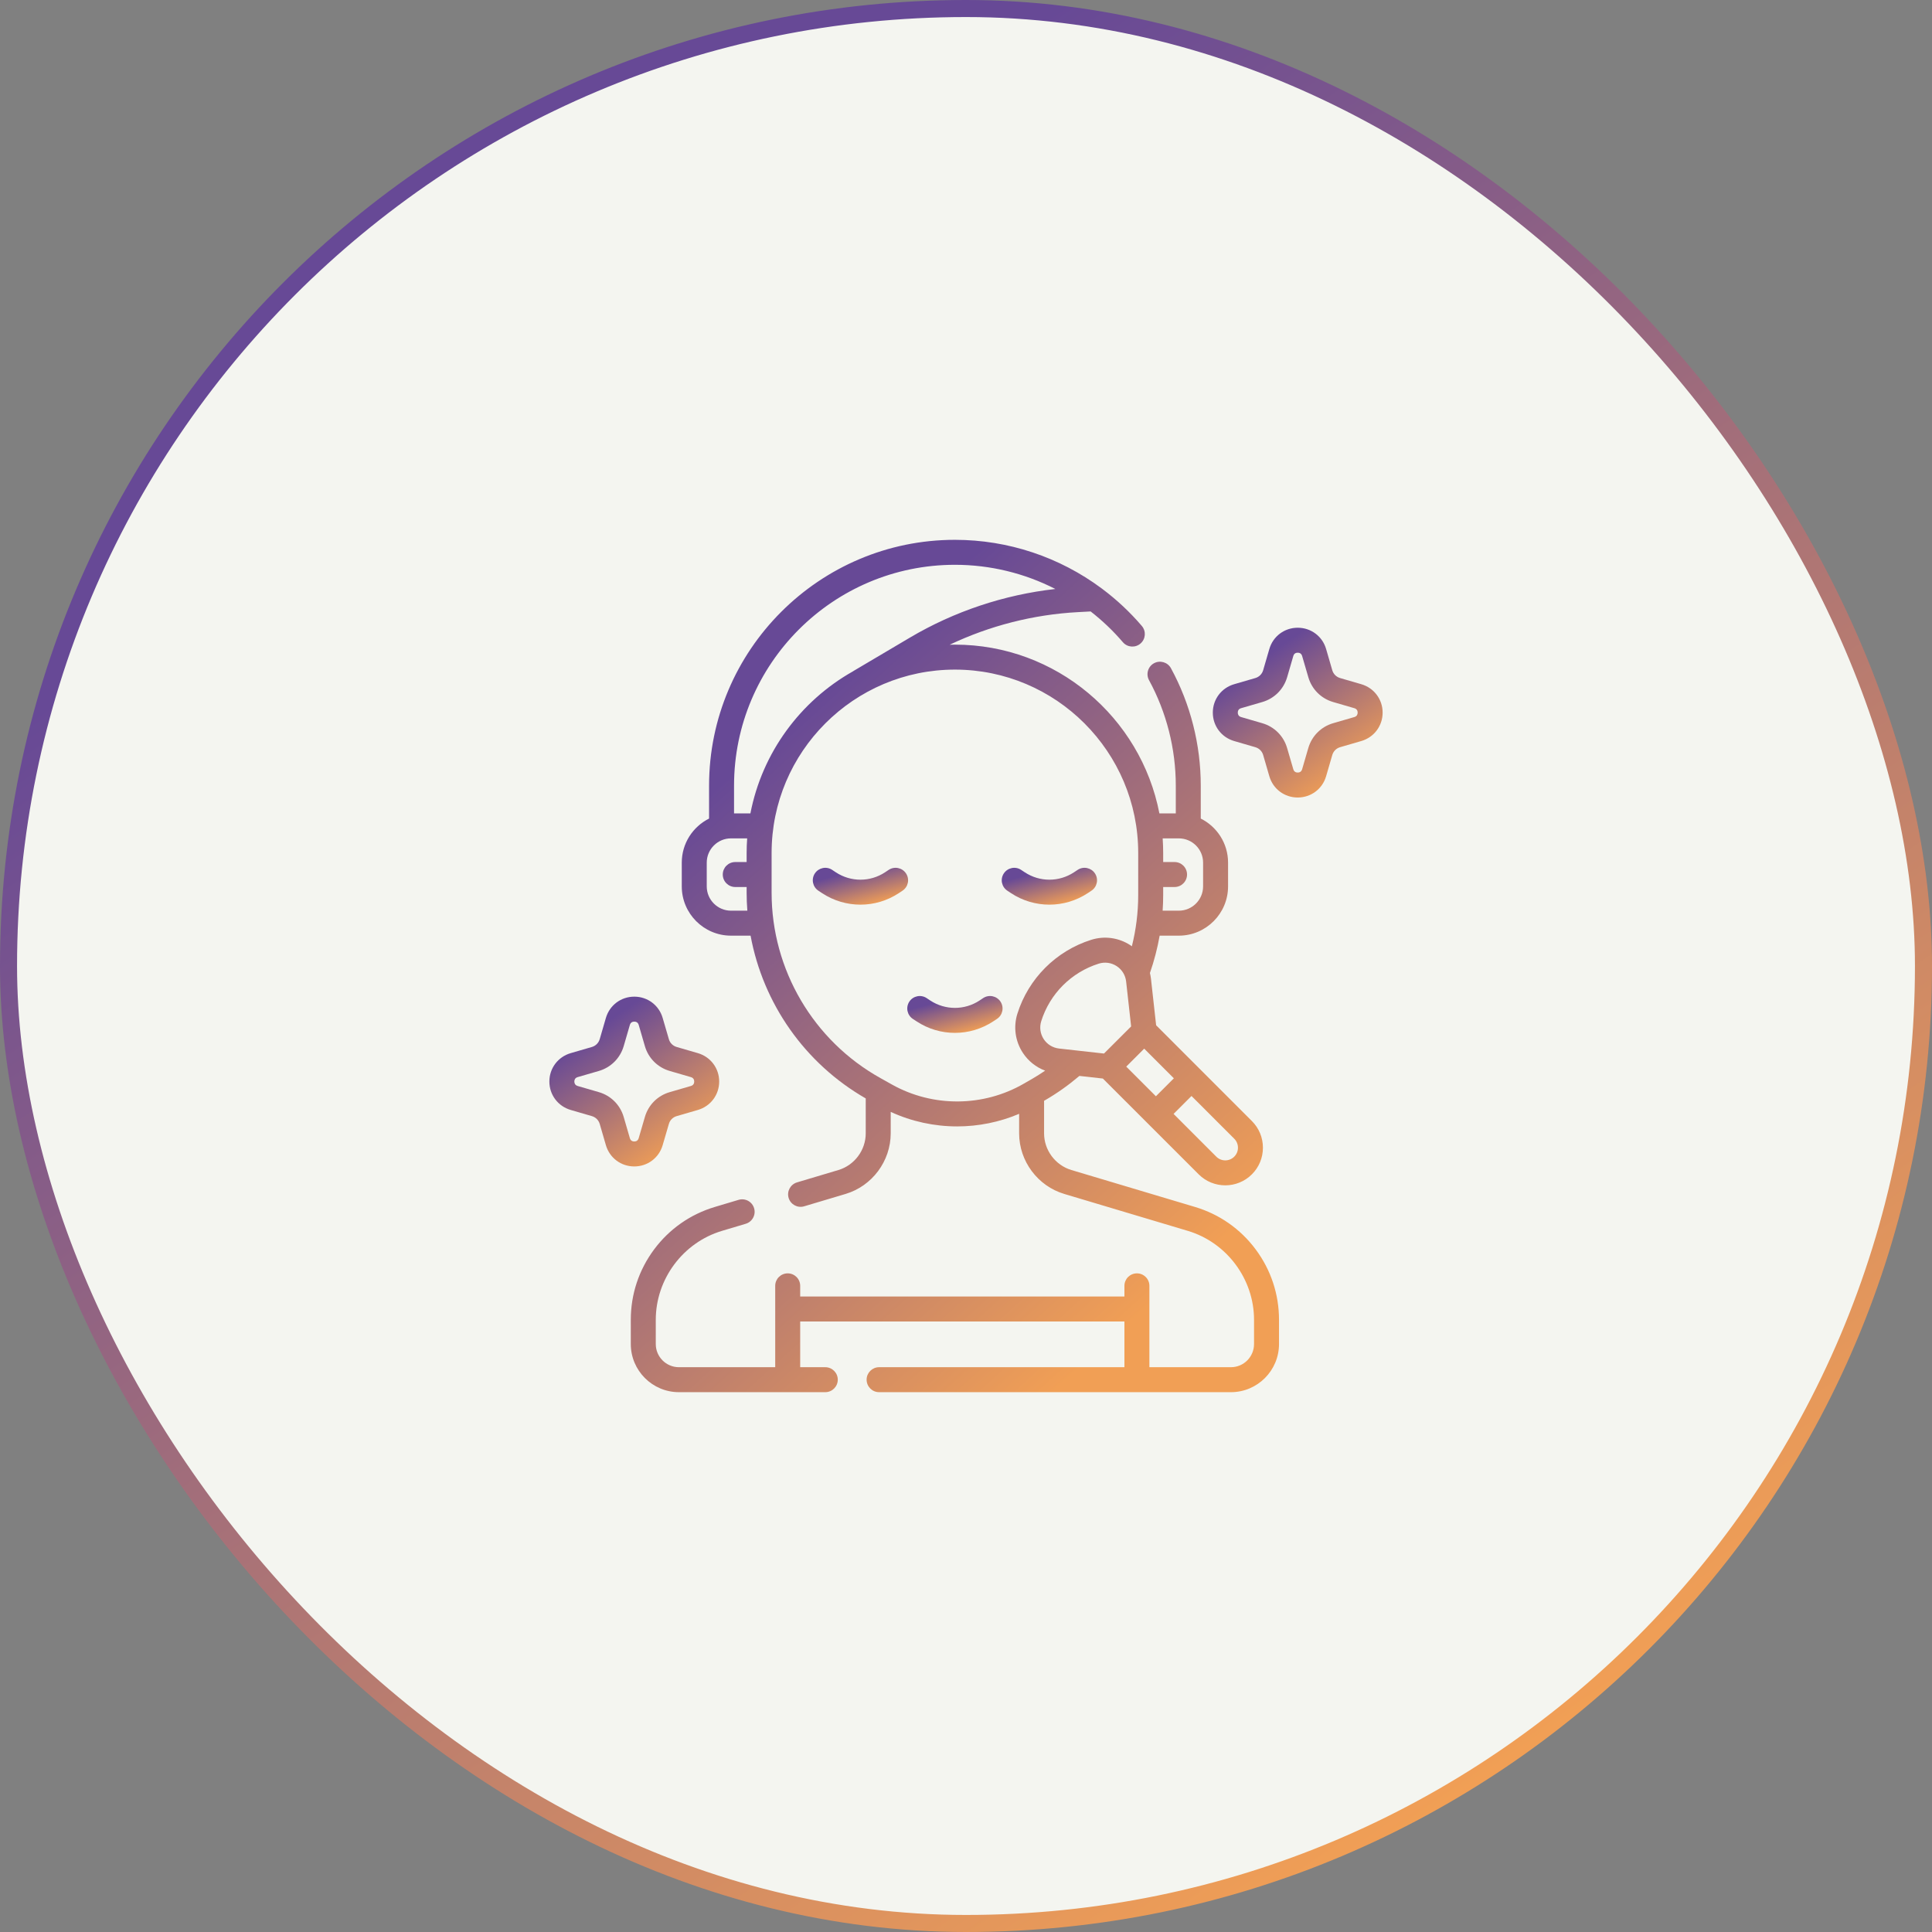 <?xml version="1.0" encoding="UTF-8"?> <svg xmlns="http://www.w3.org/2000/svg" width="68" height="68" viewBox="0 0 68 68" fill="none"><rect x="0" y="0" width="68" height="68" fill="#808080" stroke="none"/><rect x="0.3" y="0.3" width="67.4" height="67.4" rx="33.7" fill="#F4F5F0" stroke="url(#paint0_linear_114_137)" stroke-width="0.6"></rect><g clip-path="url(#clip0_114_137)"><path d="M42.058 42.48L37.71 41.181C37.144 41.012 36.748 40.481 36.748 39.89V38.744L36.772 38.731C37.208 38.479 37.614 38.189 37.991 37.869L38.817 37.961L42.189 41.332C42.447 41.59 42.786 41.72 43.126 41.72C43.465 41.72 43.805 41.59 44.063 41.332C44.313 41.082 44.451 40.749 44.451 40.395C44.451 40.041 44.313 39.708 44.063 39.458L40.692 36.086L40.51 34.448C40.502 34.379 40.49 34.312 40.474 34.246C40.622 33.819 40.737 33.38 40.816 32.932H41.491C42.446 32.932 43.224 32.154 43.224 31.198V30.362C43.224 29.683 42.832 29.095 42.263 28.811V27.653C42.263 26.209 41.9 24.78 41.214 23.52C41.098 23.307 40.831 23.228 40.617 23.344C40.404 23.46 40.326 23.727 40.442 23.94C41.058 25.072 41.384 26.356 41.384 27.653V28.629H40.807C40.155 25.25 37.176 22.689 33.61 22.689C33.548 22.689 33.487 22.69 33.426 22.692C34.838 22.021 36.38 21.628 37.942 21.545L38.387 21.521C38.797 21.84 39.177 22.201 39.521 22.603C39.678 22.788 39.956 22.809 40.14 22.652C40.325 22.494 40.346 22.217 40.189 22.032C39.772 21.544 39.306 21.109 38.803 20.732C38.792 20.723 38.781 20.715 38.77 20.707C37.291 19.608 35.488 19 33.61 19C28.839 19 24.957 22.882 24.957 27.653V28.811C24.388 29.095 23.996 29.683 23.996 30.362V31.198C23.996 32.154 24.773 32.932 25.729 32.932H26.418C26.858 35.32 28.326 37.43 30.471 38.661V39.89C30.471 40.481 30.076 41.012 29.51 41.181L28.053 41.616C27.82 41.686 27.688 41.93 27.757 42.163C27.827 42.395 28.072 42.528 28.304 42.458L29.761 42.023C30.697 41.744 31.35 40.867 31.35 39.89V39.135C32.089 39.475 32.888 39.646 33.688 39.646C34.431 39.646 35.175 39.498 35.87 39.203V39.89C35.87 40.867 36.523 41.744 37.459 42.023L41.806 43.322C43.179 43.732 44.138 45.019 44.138 46.453V47.306C44.138 47.756 43.773 48.121 43.324 48.121H40.455V45.257C40.455 45.014 40.258 44.818 40.016 44.818C39.773 44.818 39.576 45.014 39.576 45.257V45.633H28.164V45.257C28.164 45.014 27.967 44.818 27.725 44.818C27.482 44.818 27.285 45.014 27.285 45.257V48.121H23.896C23.447 48.121 23.081 47.756 23.081 47.306V46.453C23.081 45.019 24.04 43.732 25.413 43.322L26.247 43.073C26.479 43.003 26.612 42.758 26.542 42.526C26.473 42.293 26.228 42.161 25.995 42.231L25.162 42.48C24.3 42.737 23.561 43.254 23.023 43.975C22.486 44.697 22.202 45.553 22.202 46.453V47.306C22.202 48.24 22.962 49 23.896 49H29.047C29.29 49 29.487 48.803 29.487 48.56C29.487 48.318 29.29 48.121 29.047 48.121H28.164V46.512H39.576V48.121H30.941C30.699 48.121 30.502 48.318 30.502 48.56C30.502 48.803 30.699 49 30.941 49H43.324C44.258 49 45.017 48.24 45.017 47.306V46.453C45.017 45.553 44.733 44.697 44.196 43.975C43.659 43.254 42.919 42.737 42.058 42.48ZM39.812 36.127L38.857 37.081L37.276 36.905C37.054 36.88 36.856 36.759 36.734 36.572C36.612 36.384 36.581 36.155 36.648 35.942C36.951 34.977 37.708 34.22 38.673 33.917C38.886 33.85 39.115 33.882 39.303 34.004C39.49 34.126 39.611 34.323 39.636 34.545L39.812 36.127ZM40.272 36.909L41.316 37.953L40.684 38.585L39.64 37.541L40.272 36.909ZM43.572 40.395C43.572 40.514 43.526 40.626 43.441 40.711C43.267 40.885 42.984 40.885 42.81 40.711L41.306 39.206L41.937 38.575L43.441 40.079C43.526 40.163 43.572 40.276 43.572 40.395ZM41.49 29.508C41.962 29.508 42.345 29.891 42.345 30.362V31.198C42.345 31.669 41.962 32.053 41.49 32.053H40.921C40.934 31.871 40.94 31.688 40.94 31.505V31.22H41.341C41.583 31.22 41.78 31.023 41.78 30.78C41.78 30.537 41.583 30.341 41.341 30.341H40.94V30.02C40.94 29.847 40.934 29.677 40.922 29.508H41.49ZM33.61 19.879C34.855 19.879 36.063 20.177 37.145 20.73C35.342 20.933 33.584 21.519 32.022 22.444L30.042 23.615C30.033 23.621 30.024 23.627 30.015 23.633C28.174 24.673 26.826 26.486 26.412 28.629H25.836V27.653C25.836 23.366 29.323 19.879 33.61 19.879ZM25.729 32.053C25.258 32.053 24.875 31.669 24.875 31.198V30.362C24.875 29.891 25.258 29.508 25.729 29.508H26.298C26.286 29.677 26.279 29.848 26.279 30.02V30.341H25.879C25.636 30.341 25.439 30.537 25.439 30.78C25.439 31.023 25.636 31.22 25.879 31.22H26.279V31.423C26.279 31.634 26.288 31.844 26.304 32.053H25.729ZM31.401 38.176L30.988 37.945C28.626 36.627 27.158 34.128 27.158 31.423V30.02C27.158 26.462 30.052 23.568 33.61 23.568C37.167 23.568 40.061 26.462 40.061 30.02V31.505C40.061 32.119 39.984 32.723 39.838 33.306C39.819 33.292 39.801 33.28 39.783 33.267C39.374 33.001 38.874 32.932 38.409 33.078C37.17 33.468 36.199 34.44 35.809 35.678C35.663 36.143 35.732 36.644 35.998 37.052C36.189 37.345 36.465 37.563 36.785 37.684C36.637 37.784 36.487 37.88 36.332 37.97L36.037 38.14C34.614 38.964 32.837 38.977 31.401 38.176Z" fill="url(#paint1_linear_114_137)"></path><path d="M23.324 40.305L23.542 39.559C23.58 39.425 23.683 39.323 23.816 39.284L24.563 39.067C25.011 38.936 25.313 38.534 25.313 38.067C25.313 37.599 25.011 37.198 24.563 37.067L23.816 36.85C23.683 36.811 23.58 36.709 23.542 36.576L23.324 35.829C23.194 35.38 22.792 35.079 22.325 35.079C21.857 35.079 21.456 35.38 21.325 35.829L21.108 36.575C21.069 36.708 20.966 36.811 20.833 36.85L20.087 37.067C19.638 37.198 19.336 37.599 19.336 38.067C19.336 38.534 19.638 38.936 20.087 39.067L20.833 39.284C20.966 39.323 21.069 39.425 21.108 39.558L21.325 40.305C21.456 40.754 21.857 41.055 22.325 41.055C22.792 41.055 23.194 40.754 23.324 40.305ZM22.169 40.059L21.952 39.313C21.828 38.889 21.502 38.563 21.079 38.44L20.332 38.223C20.236 38.194 20.215 38.122 20.215 38.067C20.215 38.011 20.236 37.939 20.332 37.911L21.079 37.694C21.502 37.571 21.828 37.244 21.952 36.821L22.169 36.075C22.197 35.978 22.269 35.958 22.325 35.958C22.38 35.958 22.453 35.978 22.481 36.075L22.698 36.821C22.821 37.244 23.147 37.571 23.571 37.694L24.317 37.911C24.414 37.939 24.434 38.011 24.434 38.067C24.434 38.122 24.414 38.195 24.317 38.223L23.571 38.44C23.147 38.563 22.821 38.889 22.698 39.313L22.48 40.059C22.452 40.156 22.38 40.176 22.325 40.176C22.269 40.176 22.197 40.156 22.169 40.059Z" fill="url(#paint2_linear_114_137)"></path><path d="M47.913 24.082L47.167 23.865C47.034 23.826 46.931 23.724 46.892 23.591L46.675 22.844C46.545 22.395 46.143 22.094 45.675 22.094C45.208 22.094 44.806 22.395 44.676 22.844L44.459 23.59C44.42 23.724 44.317 23.826 44.184 23.865L43.438 24.082C42.989 24.213 42.687 24.615 42.687 25.082C42.687 25.549 42.989 25.951 43.438 26.082L44.184 26.299C44.317 26.338 44.42 26.44 44.459 26.573L44.676 27.32C44.806 27.769 45.208 28.07 45.675 28.07C46.143 28.07 46.545 27.769 46.675 27.32L46.892 26.574C46.931 26.44 47.034 26.338 47.167 26.299L47.913 26.082C48.362 25.951 48.664 25.549 48.664 25.082C48.664 24.615 48.362 24.213 47.913 24.082ZM47.668 25.238L46.921 25.455C46.498 25.578 46.172 25.905 46.048 26.328L45.831 27.074C45.803 27.171 45.731 27.191 45.675 27.191C45.62 27.191 45.548 27.171 45.52 27.074L45.302 26.328C45.179 25.904 44.853 25.578 44.429 25.455L43.683 25.238C43.587 25.21 43.566 25.137 43.566 25.082C43.566 25.026 43.586 24.954 43.683 24.926L44.43 24.709C44.853 24.586 45.179 24.259 45.303 23.836L45.52 23.09C45.548 22.993 45.62 22.973 45.675 22.973C45.731 22.973 45.803 22.993 45.831 23.09L46.049 23.836C46.172 24.259 46.498 24.586 46.922 24.709L47.668 24.926C47.764 24.954 47.785 25.026 47.785 25.082C47.785 25.137 47.764 25.21 47.668 25.238Z" fill="url(#paint3_linear_114_137)"></path><path d="M31.28 30.616L31.151 30.702C30.625 31.049 29.945 31.049 29.418 30.702L29.289 30.616C29.087 30.483 28.814 30.539 28.68 30.742C28.547 30.944 28.603 31.217 28.805 31.35L28.935 31.436C29.345 31.706 29.815 31.841 30.285 31.841C30.755 31.841 31.225 31.706 31.635 31.436L31.764 31.35C31.967 31.217 32.023 30.944 31.889 30.742C31.756 30.539 31.483 30.483 31.28 30.616Z" fill="url(#paint4_linear_114_137)"></path><path d="M38.285 31.436L38.414 31.35C38.617 31.217 38.673 30.944 38.539 30.742C38.406 30.539 38.133 30.483 37.931 30.616L37.801 30.702C37.275 31.049 36.595 31.049 36.069 30.702L35.939 30.616C35.737 30.483 35.464 30.539 35.331 30.742C35.197 30.944 35.253 31.217 35.456 31.35L35.585 31.436C35.995 31.706 36.465 31.841 36.935 31.841C37.405 31.841 37.875 31.706 38.285 31.436Z" fill="url(#paint5_linear_114_137)"></path><path d="M34.96 35.948L35.089 35.863C35.292 35.73 35.348 35.457 35.214 35.254C35.081 35.052 34.808 34.996 34.605 35.129L34.476 35.215C33.95 35.561 33.27 35.561 32.743 35.215L32.614 35.129C32.411 34.996 32.139 35.052 32.005 35.254C31.872 35.457 31.928 35.73 32.13 35.863L32.26 35.948C32.67 36.219 33.14 36.354 33.61 36.354C34.08 36.354 34.55 36.218 34.96 35.948Z" fill="url(#paint6_linear_114_137)"></path></g><defs><linearGradient id="paint0_linear_114_137" x1="17.85" y1="13.6" x2="51.85" y2="62.9" gradientUnits="userSpaceOnUse"><stop stop-color="#674996"></stop><stop offset="1" stop-color="#F19F55"></stop></linearGradient><linearGradient id="paint1_linear_114_137" x1="28.191" y1="25" x2="44.162" y2="42.612" gradientUnits="userSpaceOnUse"><stop stop-color="#674996"></stop><stop offset="1" stop-color="#F19F55"></stop></linearGradient><linearGradient id="paint2_linear_114_137" x1="20.905" y1="36.274" x2="23.893" y2="40.607" gradientUnits="userSpaceOnUse"><stop stop-color="#674996"></stop><stop offset="1" stop-color="#F19F55"></stop></linearGradient><linearGradient id="paint3_linear_114_137" x1="44.256" y1="23.289" x2="47.244" y2="27.622" gradientUnits="userSpaceOnUse"><stop stop-color="#674996"></stop><stop offset="1" stop-color="#F19F55"></stop></linearGradient><linearGradient id="paint4_linear_114_137" x1="29.488" y1="30.803" x2="29.834" y2="32.099" gradientUnits="userSpaceOnUse"><stop stop-color="#674996"></stop><stop offset="1" stop-color="#F19F55"></stop></linearGradient><linearGradient id="paint5_linear_114_137" x1="36.138" y1="30.803" x2="36.484" y2="32.099" gradientUnits="userSpaceOnUse"><stop stop-color="#674996"></stop><stop offset="1" stop-color="#F19F55"></stop></linearGradient><linearGradient id="paint6_linear_114_137" x1="32.813" y1="35.316" x2="33.159" y2="36.612" gradientUnits="userSpaceOnUse"><stop stop-color="#674996"></stop><stop offset="1" stop-color="#F19F55"></stop></linearGradient><clipPath id="clip0_114_137"><rect width="30" height="30" fill="white" transform="translate(19 19)"></rect></clipPath></defs></svg> 